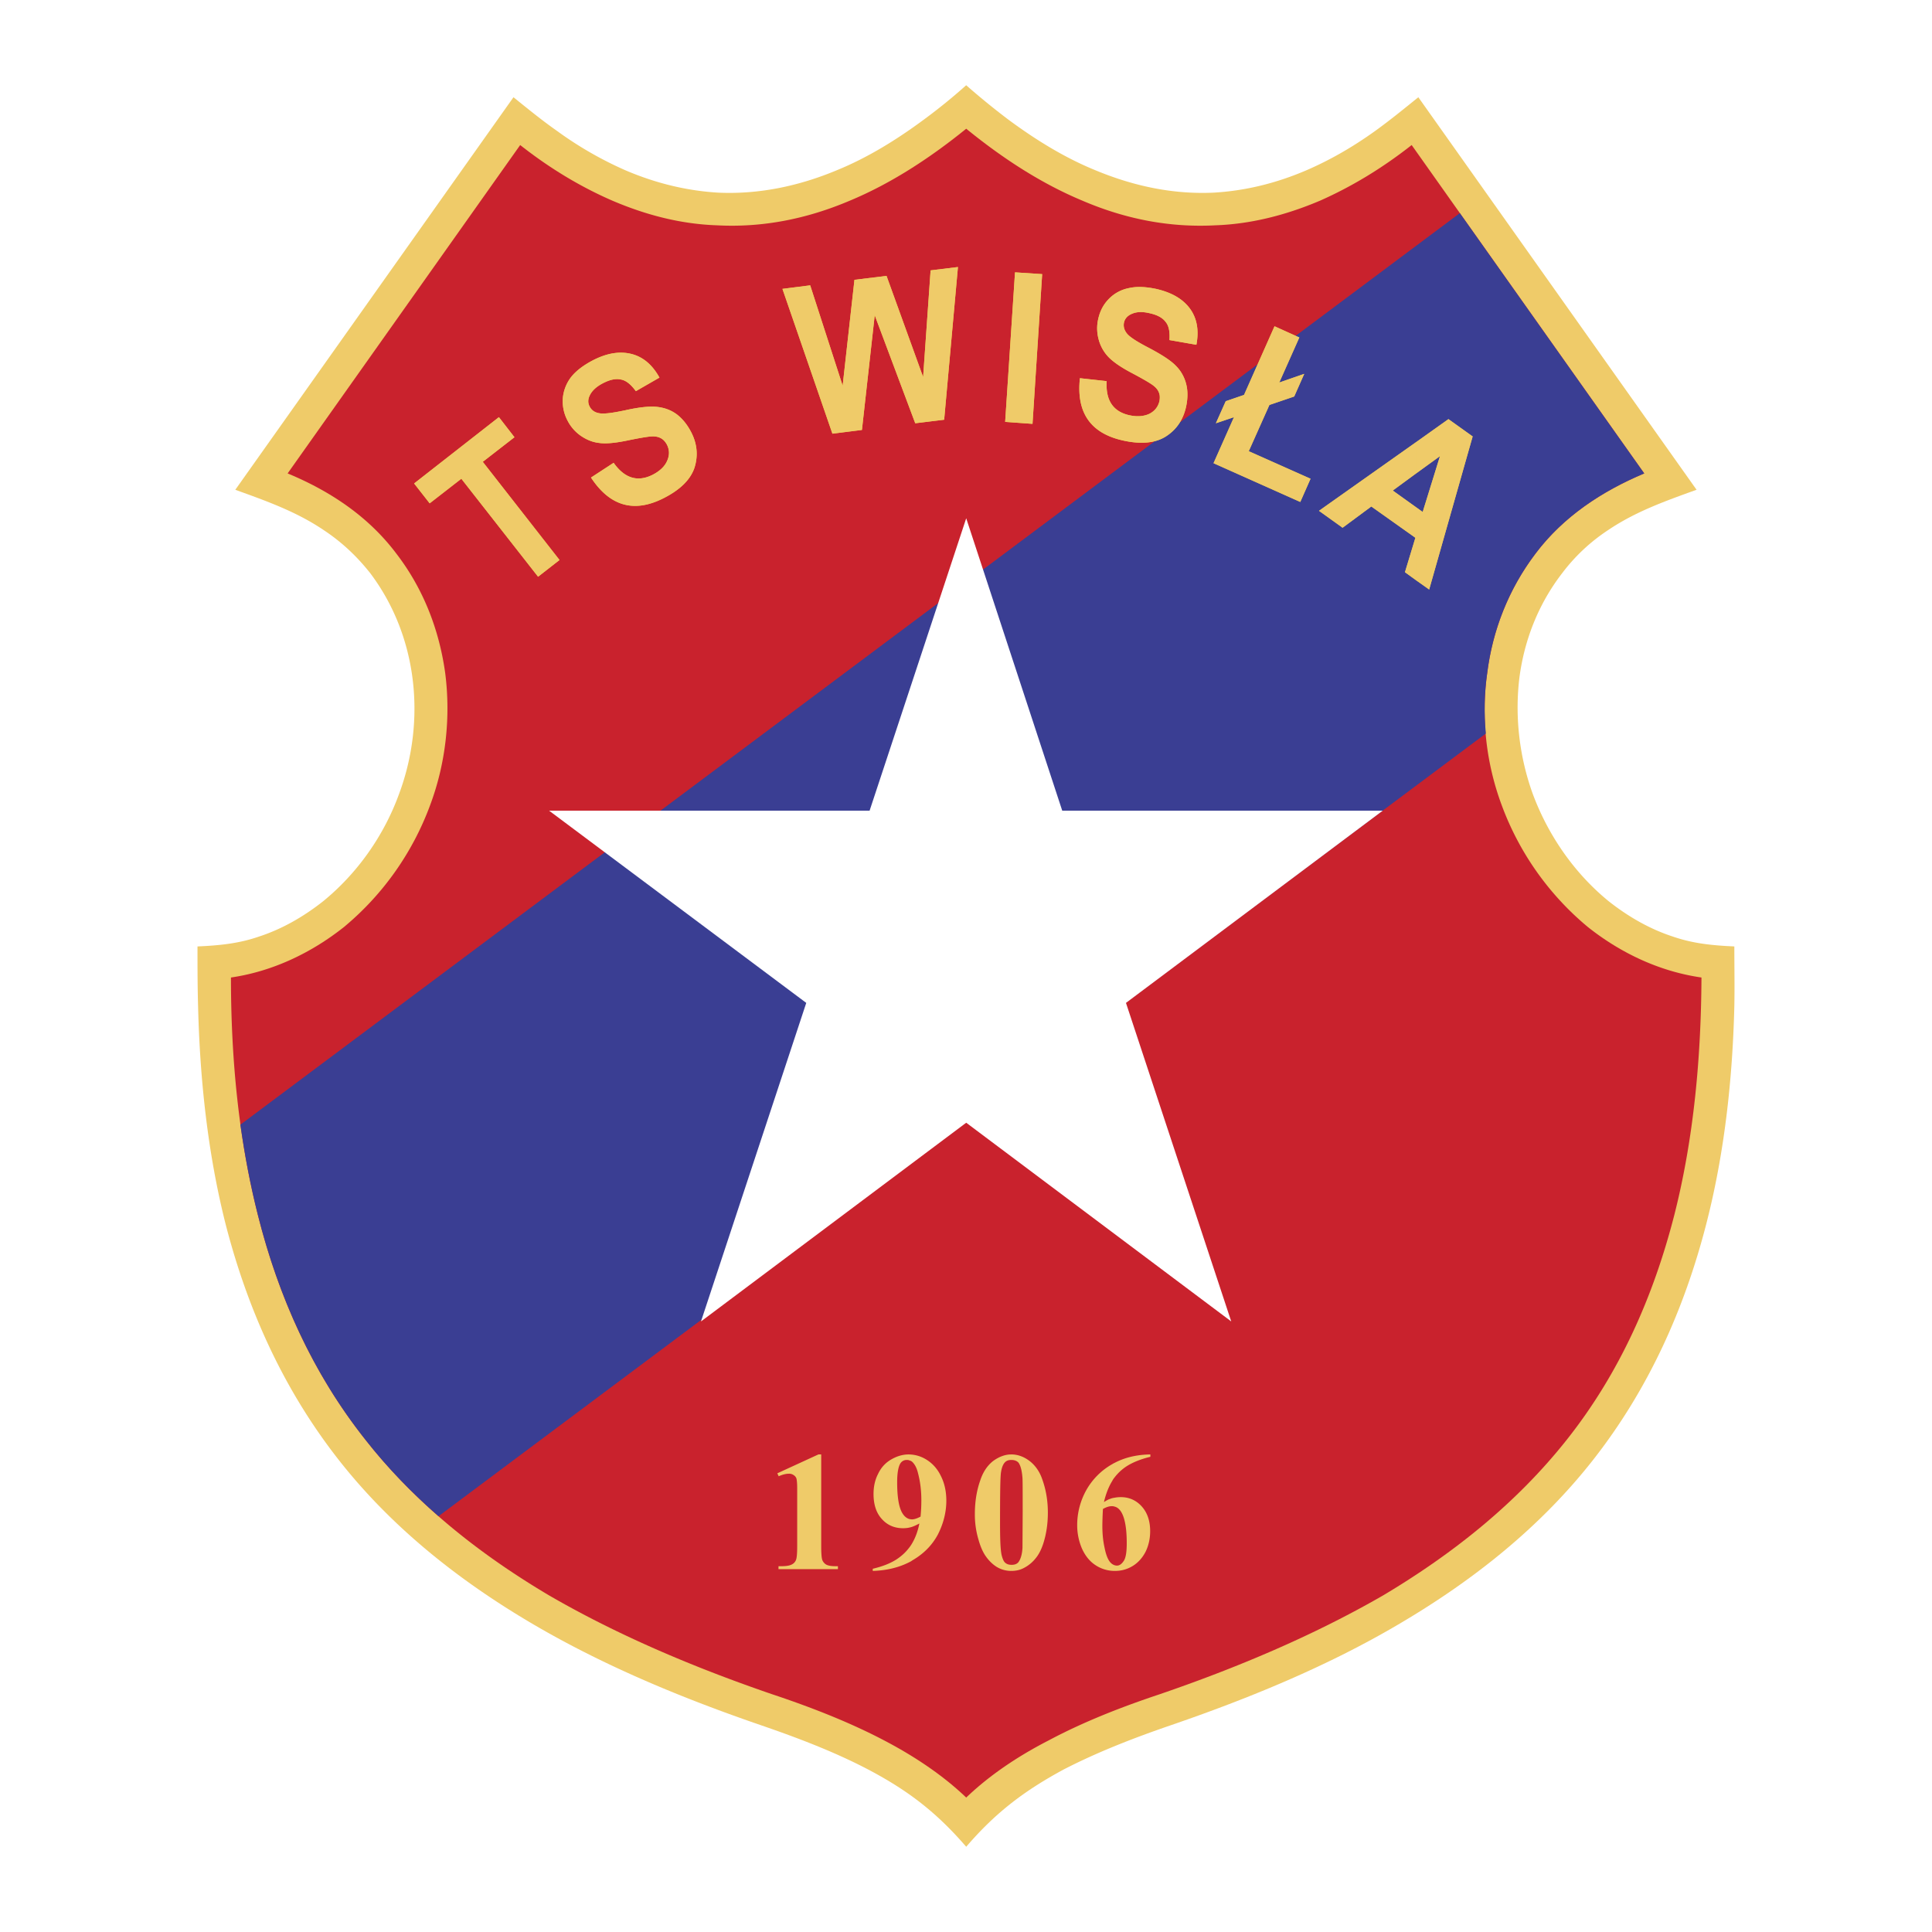 <svg xmlns="http://www.w3.org/2000/svg" width="2500" height="2500" viewBox="0 0 192.756 192.756"><g fill-rule="evenodd" clip-rule="evenodd"><path fill="#fff" d="M0 0h192.756v192.756H0V0z"/><path d="M96.399 184.252c-2.984-3.455-5.811-5.613-9.756-7.695-3.357-1.766-7.086-3.18-10.679-4.416-7.773-2.67-15.625-5.889-22.869-10.148-7.302-4.299-13.957-9.561-19.218-16.234-5.614-7.125-9.207-15.193-11.385-23.693-1.767-7.027-2.552-14.389-2.729-21.672-.059-1.982-.059-3.984-.059-5.967 2.139-.099 4.083-.275 6.125-.982 2.297-.746 4.456-1.982 6.419-3.534 3.317-2.709 6.007-6.419 7.558-10.678 1.374-3.671 1.865-7.734 1.335-11.68-.491-3.671-1.865-7.263-4.201-10.365-1.256-1.59-2.748-3.042-4.613-4.279-2.749-1.865-5.751-2.925-8.853-4.044L51.23 9.702c1.414 1.139 2.827 2.297 4.338 3.356a36.558 36.558 0 0 0 6.772 3.906c3.141 1.354 6.282 2.081 9.344 2.258 3.985.177 7.97-.628 11.856-2.258 2.925-1.197 5.791-2.925 8.677-5.064a57.29 57.29 0 0 0 4.181-3.396 73.553 73.553 0 0 0 4.162 3.396c2.885 2.14 5.752 3.867 8.676 5.064 3.906 1.63 7.832 2.435 11.818 2.258 3.102-.177 6.203-.903 9.344-2.258 2.258-.981 4.516-2.257 6.811-3.906 1.473-1.06 2.887-2.218 4.299-3.356l27.758 39.162c-3.102 1.119-6.105 2.179-8.854 4.044a18.37 18.37 0 0 0-4.555 4.279c-2.395 3.102-3.768 6.694-4.258 10.365-.492 3.946 0 8.009 1.334 11.68 1.59 4.259 4.24 7.969 7.557 10.678 1.963 1.551 4.123 2.788 6.42 3.534 2.041.707 3.984.883 6.125.982 0 1.983.039 3.985 0 5.967-.178 7.283-.982 14.645-2.787 21.672-2.18 8.5-5.771 16.568-11.387 23.693-5.26 6.674-11.916 11.936-19.217 16.234-7.205 4.26-15.096 7.479-22.869 10.148-3.594 1.236-7.264 2.65-10.68 4.416-3.847 2.083-6.732 4.241-9.696 7.696z" fill="#efcb69"/><path d="M96.399 12.842c3.808 3.102 7.656 5.536 11.562 7.165 4.338 1.865 8.754 2.709 13.27 2.473 3.455-.118 6.949-.961 10.502-2.473 3.004-1.335 6.066-3.141 9.109-5.536l23.203 32.762c-4.201 1.767-8.068 4.299-10.855 8.01-2.689 3.553-4.279 7.655-4.811 11.915a27.078 27.078 0 0 0 1.453 13.191 28.73 28.73 0 0 0 8.578 12.131c3.338 2.65 7.225 4.456 11.346 5.046-.039 7.988-.766 16.037-2.709 23.693-2.08 8.107-5.438 15.762-10.756 22.457-5.045 6.359-11.367 11.365-18.277 15.486-7.047 4.064-14.701 7.264-22.318 9.875-3.711 1.236-7.559 2.729-11.053 4.594-3.102 1.59-5.928 3.494-8.244 5.711-2.316-2.217-5.163-4.121-8.206-5.711-3.553-1.865-7.44-3.357-11.15-4.594-7.616-2.611-15.272-5.811-22.28-9.875-6.949-4.121-13.27-9.127-18.275-15.486-5.32-6.695-8.716-14.35-10.757-22.457-1.943-7.656-2.689-15.705-2.689-23.693 4.063-.59 7.95-2.396 11.287-5.046a28.734 28.734 0 0 0 8.578-12.131c1.551-4.122 2.081-8.735 1.512-13.191-.589-4.26-2.14-8.362-4.868-11.915-2.788-3.71-6.596-6.243-10.855-8.01l23.203-32.762c3.042 2.395 6.105 4.201 9.167 5.536 3.534 1.512 6.988 2.355 10.483 2.473 4.476.236 8.893-.608 13.27-2.473 3.904-1.629 7.752-4.063 11.58-7.165z" fill="#c9222d"/><path d="M148.379 67.159c.531-4.26 2.121-8.362 4.811-11.915 2.787-3.71 6.654-6.243 10.855-8.01l-18.395-25.97-121.667 90.945c.432 3.043 1.001 6.066 1.747 9.012 2.042 8.107 5.438 15.762 10.757 22.457 2.179 2.787 4.633 5.299 7.263 7.596l104.491-78.088c-.177-2.003-.157-4.025.138-6.027z" fill="#3a3e93"/><path fill="#fff" d="M96.399 112.014l26.441 19.826-10.502-31.781 25.617-19.179h-31.976l-9.58-29.171L86.76 80.88H54.783l25.657 19.179-10.503 31.781 26.462-19.826z"/><path fill="#f3d239" d="M53.684 57.54l-7.656-9.776-3.16 2.454-1.551-1.983 8.46-6.615 1.551 2.002-3.161 2.454 7.656 9.796-2.139 1.668zM58.964 47.646l2.257-1.472c1.099 1.551 2.395 1.943 3.887 1.197.726-.373 1.217-.844 1.453-1.394.255-.569.235-1.1-.02-1.61-.157-.294-.354-.51-.608-.648-.255-.137-.55-.196-.923-.177s-1.217.157-2.532.432c-1.178.236-2.081.314-2.729.216-.667-.079-1.257-.333-1.826-.726a4.15 4.15 0 0 1-1.315-1.531 4.119 4.119 0 0 1-.452-2.238A4.032 4.032 0 0 1 57 37.594c.491-.608 1.217-1.158 2.16-1.649 1.413-.726 2.689-.923 3.848-.628 1.158.294 2.08 1.08 2.787 2.355l-2.355 1.354c-.491-.667-.962-1.06-1.472-1.158-.511-.118-1.08 0-1.748.334-.667.333-1.099.726-1.334 1.158-.236.432-.255.824-.059 1.197.177.354.491.589.942.667.451.098 1.334-.02 2.63-.294 1.394-.314 2.454-.412 3.161-.334.726.079 1.374.314 1.943.727.569.432 1.06 1.021 1.472 1.825.589 1.158.687 2.336.314 3.514-.393 1.178-1.413 2.199-3.082 3.042-2.944 1.496-5.358.808-7.243-2.058zM83.05 43.269l-4.986-14.448 2.769-.353 3.238 10.011 1.178-10.561 3.2-.392 3.651 10.09.746-10.64 2.728-.334L94.2 41.875l-2.886.354-4.043-10.777-1.276 11.444-2.945.373zM100.285 42.091l.983-14.919 2.709.177-.963 14.939-2.729-.197zM107.744 37.733l2.67.294c-.117 1.904.629 3.023 2.238 3.396.805.177 1.473.118 2.021-.137.531-.275.863-.687 1.002-1.256.059-.314.059-.628-.059-.883-.1-.274-.314-.51-.609-.726s-1.02-.647-2.219-1.276c-1.059-.569-1.805-1.099-2.256-1.59a4.021 4.021 0 0 1-.924-1.708 4.16 4.16 0 0 1-.039-2.021c.178-.805.531-1.472 1.08-2.022a3.77 3.77 0 0 1 1.982-1.06c.766-.177 1.668-.138 2.709.079 1.551.353 2.67 1.001 3.377 1.963s.922 2.179.646 3.612l-2.689-.471c.061-.824-.059-1.433-.393-1.826-.312-.412-.844-.687-1.551-.844-.725-.177-1.314-.157-1.766.039-.451.177-.727.471-.824.884-.078.393.02.766.314 1.119.293.353 1.039.825 2.217 1.433 1.256.667 2.141 1.237 2.65 1.767.51.51.844 1.119 1.021 1.806.176.688.176 1.453-.02 2.336-.295 1.276-.963 2.238-2.004 2.905-1.059.668-2.492.805-4.318.393-3.215-.729-4.629-2.79-4.256-6.206zM124.117 39.402l3.043-6.851 2.473 1.119-2.002 4.496 2.492-.865-1 2.258-2.475.844-2.06 4.613 6.164 2.748-1.022 2.317-8.656-3.868 2.041-4.593-1.806.609.982-2.199 1.826-.628zM142.588 58.816l-1.275-.903V50.63l.629.452 1.727-5.575-2.355 1.708v-3.121l3.199-2.277 2.414 1.727-4.339 15.272zm-1.276-.903l-1.139-.824 1.041-3.435-4.398-3.122-2.865 2.12-2.355-1.688 9.717-6.871v3.121l-2.355 1.728 2.355 1.688v7.283h-.001z"/><path fill="#efcb69" d="M53.684 57.54l-7.656-9.776-3.16 2.454-1.551-1.983 8.46-6.615 1.551 2.002-3.161 2.454 7.656 9.796-2.139 1.668zM58.964 47.646l2.257-1.472c1.099 1.551 2.395 1.943 3.887 1.197.726-.373 1.217-.844 1.453-1.394.255-.569.235-1.1-.02-1.61-.157-.294-.354-.51-.608-.648-.255-.137-.55-.196-.923-.177s-1.217.157-2.532.432c-1.178.236-2.081.314-2.729.216-.667-.079-1.257-.333-1.826-.726a4.15 4.15 0 0 1-1.315-1.531 4.119 4.119 0 0 1-.452-2.238A4.032 4.032 0 0 1 57 37.594c.491-.608 1.217-1.158 2.16-1.649 1.413-.726 2.689-.923 3.848-.628 1.158.294 2.08 1.08 2.787 2.355l-2.355 1.354c-.491-.667-.962-1.06-1.472-1.158-.511-.118-1.08 0-1.748.334-.667.333-1.099.726-1.334 1.158-.236.432-.255.824-.059 1.197.177.354.491.589.942.667.451.098 1.334-.02 2.63-.294 1.394-.314 2.454-.412 3.161-.334.726.079 1.374.314 1.943.727.569.432 1.06 1.021 1.472 1.825.589 1.158.687 2.336.314 3.514-.393 1.178-1.413 2.199-3.082 3.042-2.944 1.496-5.358.808-7.243-2.058zM83.05 43.269l-4.986-14.448 2.769-.353 3.238 10.011 1.178-10.561 3.2-.392 3.651 10.09.746-10.64 2.728-.334L94.2 41.875l-2.886.354-4.043-10.777-1.276 11.444-2.945.373zM100.285 42.091l.983-14.919 2.709.177-.963 14.939-2.729-.197zM107.744 37.733l2.67.294c-.117 1.904.629 3.023 2.238 3.396.805.177 1.473.118 2.021-.137.531-.275.863-.687 1.002-1.256.059-.314.059-.628-.059-.883-.1-.274-.314-.51-.609-.726s-1.02-.647-2.219-1.276c-1.059-.569-1.805-1.099-2.256-1.59a4.021 4.021 0 0 1-.924-1.708 4.16 4.16 0 0 1-.039-2.021c.178-.805.531-1.472 1.08-2.022a3.77 3.77 0 0 1 1.982-1.06c.766-.177 1.668-.138 2.709.079 1.551.353 2.67 1.001 3.377 1.963s.922 2.179.646 3.612l-2.689-.471c.061-.824-.059-1.433-.393-1.826-.312-.412-.844-.687-1.551-.844-.725-.177-1.314-.157-1.766.039-.451.177-.727.471-.824.884-.078.393.02.766.314 1.119.293.353 1.039.825 2.217 1.433 1.256.667 2.141 1.237 2.65 1.767.51.51.844 1.119 1.021 1.806.176.688.176 1.453-.02 2.336-.295 1.276-.963 2.238-2.004 2.905-1.059.668-2.492.805-4.318.393-3.215-.729-4.629-2.79-4.256-6.206zM124.117 39.402l3.043-6.851 2.473 1.119-2.002 4.496 2.492-.865-1 2.258-2.475.844-2.06 4.613 6.164 2.748-1.022 2.317-8.656-3.868 2.041-4.593-1.806.609.982-2.199 1.826-.628zM142.588 58.816l-1.275-.903V50.63l.629.452 1.727-5.575-2.355 1.708v-3.121l3.199-2.277 2.414 1.727-4.339 15.272zm-1.276-.903l-1.139-.824 1.041-3.435-4.398-3.122-2.865 2.12-2.355-1.688 9.717-6.871v3.121l-2.355 1.728 2.355 1.688v7.283h-.001zM81.932 145.109v9.168c0 .688.039 1.139.098 1.334a.934.934 0 0 0 .373.473c.196.117.51.176.942.176h.255v.295h-5.929v-.295h.295c.49 0 .824-.059 1.04-.176a.848.848 0 0 0 .412-.453c.079-.195.118-.646.118-1.354v-5.811c0-.51-.04-.844-.079-.963a.648.648 0 0 0-.275-.332.77.77 0 0 0-.471-.139c-.275 0-.628.078-1.021.256l-.137-.295 4.103-1.885h.276v.001zM90.706 154.414c.098-.117.157-.215.236-.334.373-.607.628-1.295.785-2.08-.334.176-.628.314-.864.373-.059.02-.098.02-.157.039v-.863c.098.02.196.039.294.039.216 0 .511-.098.844-.275a16.88 16.88 0 0 0 .079-1.629c0-1.002-.118-1.924-.354-2.787-.118-.471-.314-.824-.569-1.061a.69.69 0 0 0-.294-.137v-.59c.648.02 1.237.197 1.806.57s1.04.902 1.374 1.609c.354.707.53 1.531.53 2.434 0 1.158-.294 2.297-.844 3.377-.569 1.061-1.413 1.924-2.532 2.57a1.75 1.75 0 0 1-.333.197v-1.452h-.001zm-3.631 2.316v-.215c.922-.217 1.708-.512 2.355-.924.51-.334.942-.727 1.276-1.178v1.453c-1.04.53-2.257.825-3.631.864zm3.631-4.318a3.066 3.066 0 0 1-.608.059c-.844 0-1.551-.295-2.101-.902-.569-.609-.844-1.453-.844-2.514 0-.727.138-1.393.452-2.002.294-.627.726-1.1 1.295-1.432.569-.334 1.158-.512 1.767-.512h.04v.59c-.059-.039-.157-.039-.235-.039a.736.736 0 0 0-.648.354c-.196.332-.314.941-.314 1.863 0 1.512.177 2.572.55 3.141.177.275.393.453.648.531v.863h-.002zM104.545 150.92c0 1.119-.156 2.16-.471 3.121-.197.59-.451 1.08-.766 1.453a3.554 3.554 0 0 1-1.08.902c-.412.236-.844.334-1.334.334v-.607h.059c.275 0 .49-.08.648-.256.234-.314.373-.785.412-1.434l.02-3.533c0-1.963 0-3.102-.02-3.436-.059-.766-.197-1.275-.412-1.551-.158-.156-.373-.254-.707-.254v-.551c.668 0 1.275.236 1.846.668.549.432.98 1.041 1.236 1.787.374 1.021.569 2.14.569 3.357zm-3.65 5.81a2.78 2.78 0 0 1-1.473-.412c-.432-.275-.824-.668-1.158-1.178-.236-.373-.451-.863-.629-1.492a8.742 8.742 0 0 1-.373-2.59c0-1.219.178-2.338.531-3.338.273-.844.707-1.492 1.275-1.943.59-.432 1.197-.668 1.826-.668v.551c-.256 0-.432.059-.59.195-.215.197-.354.531-.432 1.021s-.098 2.178-.098 5.084c0 1.59.039 2.65.156 3.18.098.393.217.668.373.785.158.137.354.197.59.197v.608h.002zM114.773 145.109v.236c-.982.234-1.787.568-2.396.961a4.893 4.893 0 0 0-1.178 1.1v-1.453c1.041-.549 2.239-.824 3.574-.844zm-3.574 4.319c.197-.039.412-.059.629-.059.824 0 1.531.314 2.08.924.551.607.844 1.432.844 2.473 0 .746-.156 1.434-.451 2.041-.312.609-.746 1.1-1.295 1.434s-1.139.49-1.768.49h-.039v-.568c.08.02.158.039.236.039.256 0 .471-.158.668-.451.215-.295.312-.885.312-1.787 0-1.512-.195-2.551-.568-3.141-.176-.275-.393-.451-.648-.51v-.885zm0-2.022a1.773 1.773 0 0 0-.234.354c-.354.568-.629 1.275-.824 2.1.254-.156.451-.273.607-.312.139-.061.295-.1.451-.119v.885c-.098-.041-.195-.041-.293-.041-.236 0-.512.08-.865.275a35.283 35.283 0 0 0-.059 1.65c0 .766.059 1.49.217 2.197.137.707.334 1.217.588 1.492a.964.964 0 0 0 .412.275v.568a3.442 3.442 0 0 1-1.863-.549c-.59-.373-1.041-.924-1.375-1.648a5.89 5.89 0 0 1-.49-2.357 7.17 7.17 0 0 1 .902-3.494 6.797 6.797 0 0 1 2.572-2.59c.078-.039.156-.098.254-.139v1.453z"/></g></svg>
